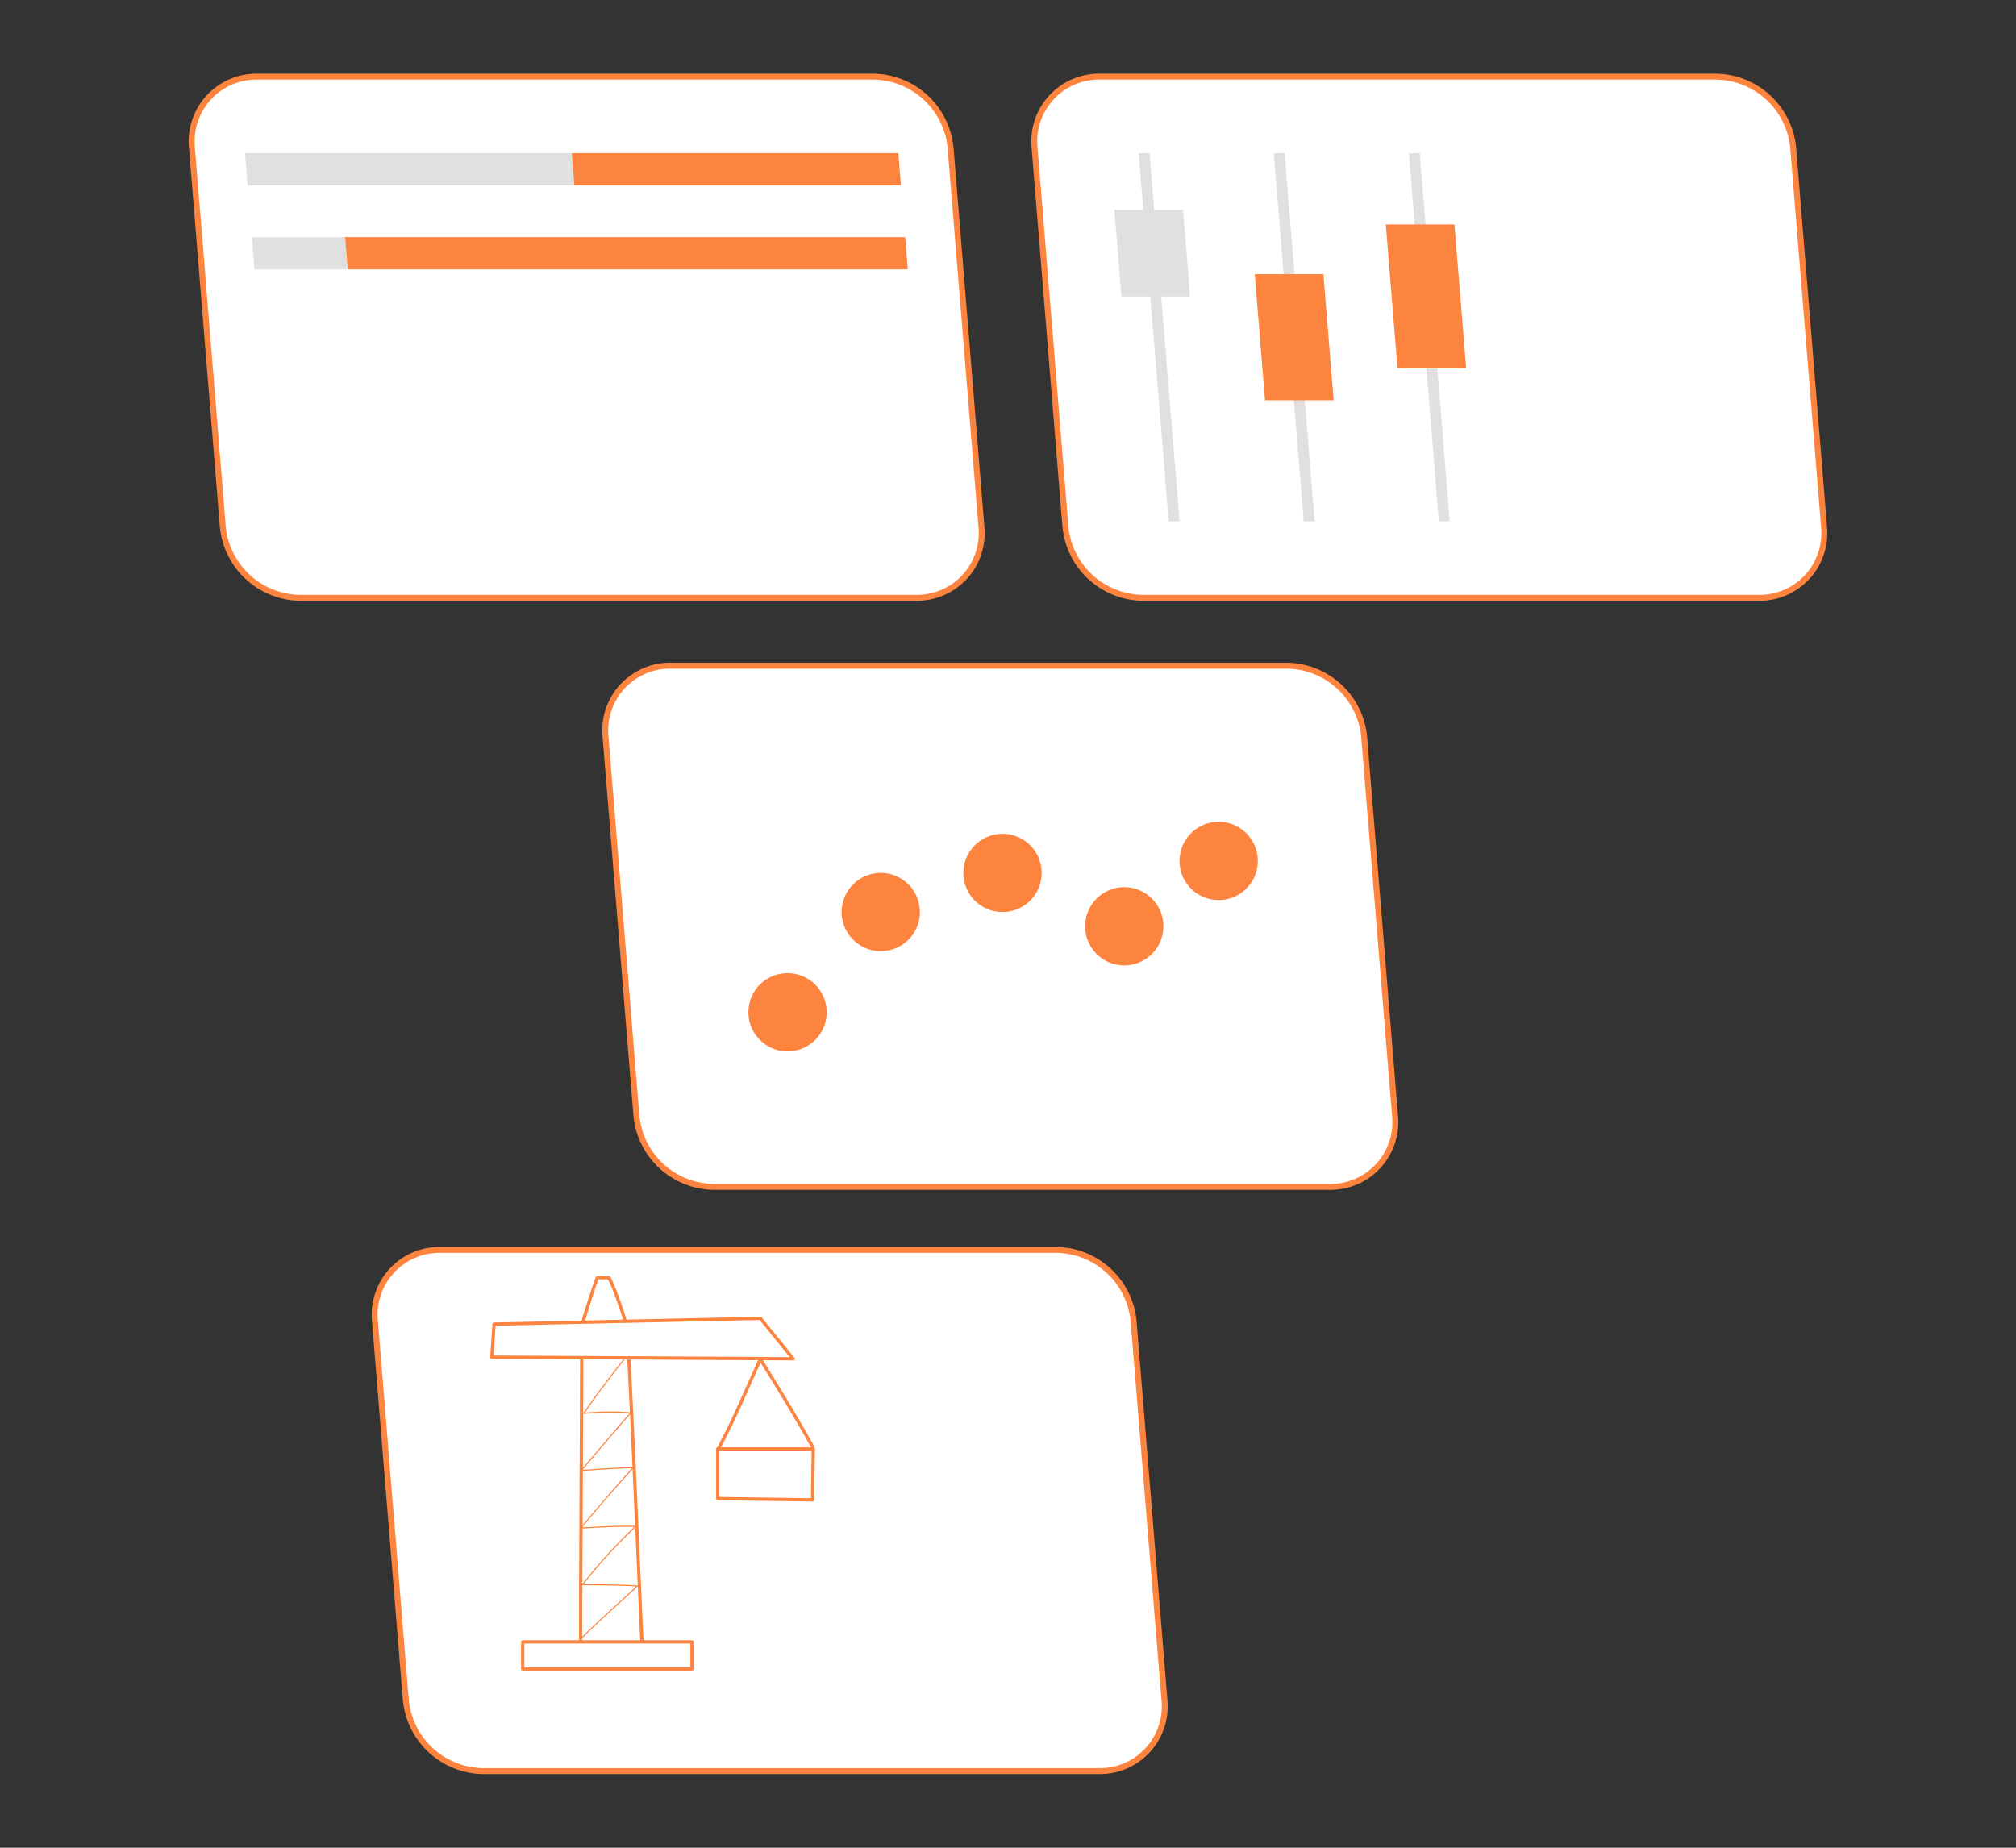 <svg xmlns="http://www.w3.org/2000/svg" xmlns:xlink="http://www.w3.org/1999/xlink" width="600" height="550" viewBox="0 0 600 550">
  <rect x="0" y="0" width="600" height="550" fill="#333333" stroke="none"/>
  <defs>
    <clipPath id="clip-path">
      <path id="Rectangle_149373" data-name="Rectangle 149373" d="M0,0,111.916,1.636l6.761,112.34L4.22,116.713Z" fill="none"/>
    </clipPath>
    <clipPath id="clip-path-2">
      <rect id="Rectangle_149378" data-name="Rectangle 149378" width="96.634" height="117.435" fill="none"/>
    </clipPath>
    <clipPath id="clip-monitor-construction-progress">
      <rect width="600" height="550"/>
    </clipPath>
  </defs>
  <g id="monitor-construction-progress" clip-path="url(#clip-monitor-construction-progress)">
    <g id="Group_164847" data-name="Group 164847" transform="translate(-100.644 -1678.571)">
      <g id="Group_164766" data-name="Group 164766" transform="translate(291.677 2075.421)">
        <g id="Group_164765" data-name="Group 164765" clip-path="url(#clip-path)">
          <path id="Path_21256" data-name="Path 21256" d="M0,.163,2.91,59.079l39.591-.94L39.4,0Z" transform="translate(25.71 56.547)" fill="#fff"/>
          <g id="Group_164764" data-name="Group 164764">
            <path id="Path_21257" data-name="Path 21257" d="M43.021,59.111l-39.594.947a.474.474,0,0,1-.189-.034.494.494,0,0,1-.157-.1.514.514,0,0,1-.157-.346L.02.651a.491.491,0,0,1,0-.1A.482.482,0,0,1,.047.463.469.469,0,0,1,.087.379.455.455,0,0,1,.143.3.459.459,0,0,1,.384.169.465.465,0,0,1,.478.159L39.872,0a.463.463,0,0,1,.182.037.5.5,0,0,1,.153.1.513.513,0,0,1,.107.151.5.5,0,0,1,.046.186l3.107,58.13a.492.492,0,0,1-.065.274.479.479,0,0,1-.055.077.453.453,0,0,1-.147.11.449.449,0,0,1-.179.042M3.866,59.053,42.5,58.142,39.455.962,1,1.126Z" transform="translate(25.213 56.067)" fill="#fd843f"/>
            <path id="Path_21258" data-name="Path 21258" d="M21.065.97.518,1.158a.475.475,0,0,1-.187-.037.5.5,0,0,1-.156-.1A.512.512,0,0,1,.067.865.5.5,0,0,1,.021.676.485.485,0,0,1,.05.487a.466.466,0,0,1,.1-.155A.453.453,0,0,1,.476.186L21.019,0A.467.467,0,0,1,21.2.04a.5.5,0,0,1,.154.1A.512.512,0,0,1,21.466.3a.505.505,0,0,1,.046.188.484.484,0,0,1-.028.188.461.461,0,0,1-.093.154.443.443,0,0,1-.325.145" transform="translate(35.506 70.601)" fill="#fd843f"/>
            <path id="Path_21259" data-name="Path 21259" d="M21.119.977l-20.6.278a.473.473,0,0,1-.187-.036.5.5,0,0,1-.156-.1A.509.509,0,0,1,.021.772.492.492,0,0,1,.05.581a.47.47,0,0,1,.1-.157A.456.456,0,0,1,.477.277l20.6-.271a.467.467,0,0,1,.185.036.493.493,0,0,1,.154.1.51.51,0,0,1,.154.342.489.489,0,0,1-.028.189.466.466,0,0,1-.093.156.446.446,0,0,1-.326.147" transform="translate(36.064 83.453)" fill="#fd843f"/>
            <path id="Path_21260" data-name="Path 21260" d="M21.173.985.521,1.353a.472.472,0,0,1-.188-.035.5.5,0,0,1-.157-.1A.511.511,0,0,1,.021.87.5.5,0,0,1,.051.678.477.477,0,0,1,.146.52.458.458,0,0,1,.478.37L21.126.008a.464.464,0,0,1,.185.035.492.492,0,0,1,.155.1.511.511,0,0,1,.155.343.494.494,0,0,1-.028.191A.472.472,0,0,1,21.5.836a.453.453,0,0,1-.145.107.448.448,0,0,1-.182.042" transform="translate(36.626 96.374)" fill="#fd843f"/>
            <path id="Path_21266" data-name="Path 21266" d="M57.511.832l8.07,111.435L6.126,113.679,0,0Z" transform="translate(52.612 1.238)" fill="#fff"/>
            <path id="Path_21267" data-name="Path 21267" d="M66.1,113.224,6.635,114.646a.463.463,0,0,1-.185-.034.489.489,0,0,1-.155-.1.511.511,0,0,1-.109-.153.517.517,0,0,1-.048-.189L.022.471a.478.478,0,0,1,0-.092A.459.459,0,0,1,.049.291.442.442,0,0,1,.087.211.413.413,0,0,1,.209.082.425.425,0,0,1,.287.04.435.435,0,0,1,.372.014.456.456,0,0,1,.463.007L57.969.847a.454.454,0,0,1,.175.038.494.494,0,0,1,.147.1.512.512,0,0,1,.1.146.5.5,0,0,1,.047.177l8.079,111.418a.515.515,0,0,1,0,.1.5.5,0,0,1-.02.092.481.481,0,0,1-.036.085.464.464,0,0,1-.052.076.443.443,0,0,1-.066.062.431.431,0,0,1-.076.047.424.424,0,0,1-.173.041m-59.038.427,58.52-1.38L57.585,1.761.974.951Z" transform="translate(52.126 0.762)" fill="#fd843f"/>
            <path id="Rectangle_149362" data-name="Rectangle 149362" d="M0,0,8.155.067l.781,13.4-8.176-.03Z" transform="translate(95.853 20.088)" fill="#fff"/>
            <path id="Path_21268" data-name="Path 21268" d="M9.441,14.4l-8.177-.029a.454.454,0,0,1-.178-.037.493.493,0,0,1-.15-.1.512.512,0,0,1-.106-.149.5.5,0,0,1-.046-.183L.026.466A.462.462,0,0,1,.052.285.429.429,0,0,1,.14.137a.413.413,0,0,1,.138-.1A.422.422,0,0,1,.452,0L8.606.072A.452.452,0,0,1,8.782.11a.493.493,0,0,1,.149.1.512.512,0,0,1,.1.148A.5.5,0,0,1,9.082.54l.782,13.4a.467.467,0,0,1-.025.182.433.433,0,0,1-.088.148.413.413,0,0,1-.137.1.419.419,0,0,1-.173.036M1.664,13.44l7.272.028L8.21,1,.956.939Z" transform="translate(95.376 19.62)" fill="#fd843f"/>
            <path id="Rectangle_149363" data-name="Rectangle 149363" d="M0,0,8.252.068l.735,13.48-8.274-.03Z" transform="translate(78.395 19.944)" fill="#fff"/>
            <path id="Path_21269" data-name="Path 21269" d="M9.493,14.49,1.22,14.461a.462.462,0,0,1-.181-.038.494.494,0,0,1-.151-.1.511.511,0,0,1-.106-.15.5.5,0,0,1-.046-.184L.025.469A.464.464,0,0,1,.051.287.433.433,0,0,1,.141.138a.419.419,0,0,1,.14-.1A.432.432,0,0,1,.457,0l8.25.069a.459.459,0,0,1,.179.038.5.5,0,0,1,.15.1.512.512,0,0,1,.106.149.5.5,0,0,1,.046.182l.736,13.478A.467.467,0,0,1,9.9,14.2a.437.437,0,0,1-.09.149.421.421,0,0,1-.139.1.427.427,0,0,1-.175.036m-7.865-.97,7.359.028L8.3,1,.964.945Z" transform="translate(77.916 19.473)" fill="#fd843f"/>
            <path id="Rectangle_149364" data-name="Rectangle 149364" d="M0,.015,8.2,0l.792,13.569-8.22.054Z" transform="translate(98.099 49.818)" fill="#fff"/>
            <path id="Path_21270" data-name="Path 21270" d="M9.5,14.513l-8.221.055a.449.449,0,0,1-.179-.036.49.49,0,0,1-.151-.1.513.513,0,0,1-.106-.15A.5.5,0,0,1,.8,14.1L.027.487A.473.473,0,0,1,.052.3.441.441,0,0,1,.141.154.42.42,0,0,1,.454.015L8.652,0A.449.449,0,0,1,8.83.037a.489.489,0,0,1,.149.1.511.511,0,0,1,.106.149A.5.5,0,0,1,9.131.47l.793,13.567a.476.476,0,0,1-.025.184.446.446,0,0,1-.088.151.418.418,0,0,1-.312.141m-7.819-.9,7.311-.046L8.255.943.962.957Z" transform="translate(97.619 49.348)" fill="#fd843f"/>
            <path id="Rectangle_149365" data-name="Rectangle 149365" d="M0,.015,8.3,0l.746,13.65L.724,13.7Z" transform="translate(80.546 49.851)" fill="#fff"/>
            <path id="Path_21271" data-name="Path 21271" d="M9.552,14.6l-8.318.056a.456.456,0,0,1-.181-.037.493.493,0,0,1-.152-.1.513.513,0,0,1-.107-.151.5.5,0,0,1-.046-.185L.025.491A.474.474,0,0,1,.051.306.445.445,0,0,1,.142.155.428.428,0,0,1,.46.015L8.754,0a.459.459,0,0,1,.181.037.493.493,0,0,1,.151.1.511.511,0,0,1,.106.15.5.5,0,0,1,.046.184l.747,13.648a.477.477,0,0,1-.026.185.45.45,0,0,1-.09.152.428.428,0,0,1-.317.142m-7.908-.9,7.4-.047L8.349.948.969.963Z" transform="translate(80.064 49.378)" fill="#fd843f"/>
            <path id="Rectangle_149366" data-name="Rectangle 149366" d="M0,.1,8.246,0l.8,13.743-8.268.139Z" transform="translate(99.805 79.853)" fill="#fff"/>
            <path id="Path_21272" data-name="Path 21272" d="M9.56,14.706l-8.269.141a.448.448,0,0,1-.18-.035.485.485,0,0,1-.151-.1.512.512,0,0,1-.153-.338L.027.589A.488.488,0,0,1,.052.4.454.454,0,0,1,.142.249.425.425,0,0,1,.457.1L8.7.006a.446.446,0,0,1,.179.035.484.484,0,0,1,.15.1.513.513,0,0,1,.153.336l.8,13.741a.49.49,0,0,1-.025.187.457.457,0,0,1-.089.154.43.43,0,0,1-.139.105.423.423,0,0,1-.175.041M1.7,13.877l7.354-.123L8.3.965l-7.336.09Z" transform="translate(99.322 79.372)" fill="#fd843f"/>
            <path id="Rectangle_149367" data-name="Rectangle 149367" d="M0,.1,8.346,0,9.1,13.826l-8.368.141Z" transform="translate(82.149 80.067)" fill="#fff"/>
            <path id="Path_21273" data-name="Path 21273" d="M9.614,14.795l-8.367.142a.455.455,0,0,1-.182-.035.488.488,0,0,1-.153-.1.512.512,0,0,1-.154-.34L.025.593A.489.489,0,0,1,.052.4.459.459,0,0,1,.143.251.433.433,0,0,1,.462.106l8.344-.1a.456.456,0,0,1,.182.036.488.488,0,0,1,.152.1.512.512,0,0,1,.153.338L10.05,14.3a.49.49,0,0,1-.026.188.461.461,0,0,1-.091.155.434.434,0,0,1-.319.147m-7.955-.832L9.1,13.838,8.4.971.976,1.063Z" transform="translate(81.664 79.582)" fill="#fd843f"/>
            <path id="Rectangle_149368" data-name="Rectangle 149368" d="M0,0,8.345.069l.691,13.555L.669,13.593Z" transform="translate(61.793 19.807)" fill="#f7f7f7"/>
            <path id="Path_21274" data-name="Path 21274" d="M9.546,14.572l-8.368-.029A.467.467,0,0,1,1,14.5a.5.5,0,0,1-.152-.1.512.512,0,0,1-.107-.151.5.5,0,0,1-.046-.185L.023.471A.464.464,0,0,1,.05.288.438.438,0,0,1,.142.139a.427.427,0,0,1,.142-.1A.438.438,0,0,1,.462,0l8.344.07a.465.465,0,0,1,.181.038.5.5,0,0,1,.151.1.512.512,0,0,1,.106.15A.5.5,0,0,1,9.29.548L9.982,14.1a.468.468,0,0,1-.027.184.441.441,0,0,1-.091.15.428.428,0,0,1-.141.1.435.435,0,0,1-.177.037M1.595,13.6l7.442.029L8.394,1.01.971.95Z" transform="translate(61.308 19.333)" fill="#fd843f"/>
            <path id="Rectangle_149369" data-name="Rectangle 149369" d="M0,.016,8.391,0l.7,13.727-8.413.055Z" transform="translate(63.85 49.882)" fill="#fff"/>
            <path id="Path_21275" data-name="Path 21275" d="M9.606,14.683l-8.414.056a.462.462,0,0,1-.183-.037.5.5,0,0,1-.153-.1.514.514,0,0,1-.107-.152A.5.5,0,0,1,.7,14.262L.024.493A.475.475,0,0,1,.051.308.45.45,0,0,1,.143.156.435.435,0,0,1,.465.015L8.855,0a.462.462,0,0,1,.182.037.5.5,0,0,1,.152.1A.512.512,0,0,1,9.3.291a.5.5,0,0,1,.046.185l.7,13.725a.478.478,0,0,1-.027.186.455.455,0,0,1-.092.153.434.434,0,0,1-.32.143m-8-.907,7.483-.048L8.441.954.977.969Z" transform="translate(63.364 49.406)" fill="#fd843f"/>
            <path id="Rectangle_149370" data-name="Rectangle 149370" d="M0,.1,8.441,0l.711,13.906-8.464.143Z" transform="translate(65.354 80.27)" fill="#fff"/>
            <path id="Path_21276" data-name="Path 21276" d="M9.668,14.88,1.2,15.024a.461.461,0,0,1-.184-.035.491.491,0,0,1-.154-.1.511.511,0,0,1-.154-.342L.024.6A.49.49,0,0,1,.051.408.463.463,0,0,1,.144.253.441.441,0,0,1,.468.107l8.44-.1A.459.459,0,0,1,9.09.041a.491.491,0,0,1,.153.1A.512.512,0,0,1,9.4.483l.712,13.9a.492.492,0,0,1-.027.189.466.466,0,0,1-.092.156.445.445,0,0,1-.143.106.44.44,0,0,1-.179.041m-8.044-.836,7.528-.126L8.492.977.983,1.069Z" transform="translate(64.865 79.782)" fill="#fd843f"/>
            <path id="Rectangle_149372" data-name="Rectangle 149372" d="M0,0,111.916,1.636l6.761,112.34L4.22,116.712Z" fill="none"/>
          </g>
        </g>
      </g>
      <path id="Path_21286" data-name="Path 21286" d="M242.77,330.044H59.323a23.461,23.461,0,0,1-22.891-21.166l-9.183-112.8a19.274,19.274,0,0,1,19.443-21.166H230.141a23.459,23.459,0,0,1,22.889,21.166l9.183,112.8a19.273,19.273,0,0,1-19.443,21.166" transform="translate(253.202 1701.814)" fill="#fff"/>
      <path id="Path_21226" data-name="Path 21226" d="M276.913,245.988H93.467A24.312,24.312,0,0,1,69.7,224.013l-9.183-112.8a20.152,20.152,0,0,1,20.323-22.12H264.284a24.311,24.311,0,0,1,23.769,21.977l9.183,112.8a20.155,20.155,0,0,1-20.323,22.119M80.838,90.856a18.393,18.393,0,0,0-18.566,20.215l9.185,112.8a22.516,22.516,0,0,0,22.01,20.358H276.913a18.393,18.393,0,0,0,18.566-20.213l-9.183-112.8a22.518,22.518,0,0,0-22.012-20.358Z" transform="translate(219.472 1786.751)" fill="#fd843f"/>
      <path id="Path_21230" data-name="Path 21230" d="M216.024,158.566H32.577A23.461,23.461,0,0,1,9.686,137.4L.5,24.6A19.276,19.276,0,0,1,19.946,3.434H203.395A23.459,23.459,0,0,1,226.284,24.6l9.183,112.8a19.274,19.274,0,0,1-19.443,21.166" transform="translate(157.266 1697.956)" fill="#fff"/>
      <path id="Path_21231" data-name="Path 21231" d="M216.474,159.9H33.026A24.314,24.314,0,0,1,9.257,137.92L.073,25.121A20.155,20.155,0,0,1,20.4,3H203.843a24.316,24.316,0,0,1,23.771,21.977l9.181,112.8a20.155,20.155,0,0,1-20.321,22.12M20.4,4.763A18.393,18.393,0,0,0,1.833,24.978l9.181,112.8a22.52,22.52,0,0,0,22.012,20.358H216.474a18.393,18.393,0,0,0,18.564-20.215l-9.183-112.8A22.52,22.52,0,0,0,203.843,4.763Z" transform="translate(156.818 1697.507)" fill="#fd843f"/>
      <path id="Path_21232" data-name="Path 21232" d="M9.012,24.214h97.211l-.782-9.6H8.23Z" transform="translate(165.351 1709.541)" fill="#e0e0e0"/>
      <path id="Path_21233" data-name="Path 21233" d="M153.956,24.214H56.745l-.782-9.6h97.211Z" transform="translate(214.83 1709.541)" fill="#fd843f"/>
      <path id="Path_21234" data-name="Path 21234" d="M10.012,36.489H37.744l-.782-9.6H9.23Z" transform="translate(166.385 1722.266)" fill="#e0e0e0"/>
      <path id="Path_21235" data-name="Path 21235" d="M190.319,36.489H23.629l-.782-9.6h166.69Z" transform="translate(180.501 1722.266)" fill="#fd843f"/>
      <path id="Path_21242" data-name="Path 21242" d="M339.162,158.566H155.715A23.461,23.461,0,0,1,132.824,137.4L123.641,24.6A19.274,19.274,0,0,1,143.084,3.434H326.533A23.459,23.459,0,0,1,349.422,24.6l9.183,112.8a19.273,19.273,0,0,1-19.443,21.166" transform="translate(284.913 1697.956)" fill="#fff"/>
      <path id="Path_21243" data-name="Path 21243" d="M339.612,159.9H156.165a24.316,24.316,0,0,1-23.771-21.977l-9.183-112.8A20.155,20.155,0,0,1,143.534,3H326.983a24.316,24.316,0,0,1,23.769,21.977l9.181,112.8a20.154,20.154,0,0,1-20.321,22.12M143.534,4.763A18.39,18.39,0,0,0,124.97,24.978l9.181,112.8a22.523,22.523,0,0,0,22.014,20.358H339.612a18.4,18.4,0,0,0,18.564-20.215l-9.183-112.8a22.516,22.516,0,0,0-22.01-20.358Z" transform="translate(284.462 1697.507)" fill="#fd843f"/>
      <path id="Path_21244" data-name="Path 21244" d="M190.466,124.216h-3.238L178.305,14.61h3.238Z" transform="translate(341.65 1709.541)" fill="#e0e0e0"/>
      <path id="Path_21245" data-name="Path 21245" d="M198.85,67.862H178.419l-3.487-42.824h20.431Z" transform="translate(338.154 1720.351)" fill="#fd843f"/>
      <path id="Path_21246" data-name="Path 21246" d="M170.722,124.216h-3.238L158.562,14.61H161.8Z" transform="translate(321.184 1709.541)" fill="#e0e0e0"/>
      <path id="Path_21247" data-name="Path 21247" d="M179.267,69.842H158.836L155.781,32.3H176.21Z" transform="translate(318.302 1727.881)" fill="#fd843f"/>
      <path id="Path_21248" data-name="Path 21248" d="M150.979,124.216h-3.238L138.819,14.61h3.236Z" transform="translate(300.718 1709.541)" fill="#e0e0e0"/>
      <path id="Path_21249" data-name="Path 21249" d="M157.8,48.689H137.371l-2.1-25.773H155.7Z" transform="translate(297.042 1718.151)" fill="#e0e0e0"/>
      <path id="Path_21254" data-name="Path 21254" d="M242.77,330.044H59.323a23.461,23.461,0,0,1-22.891-21.166l-9.183-112.8a19.274,19.274,0,0,1,19.443-21.166H230.141a23.459,23.459,0,0,1,22.889,21.166l9.183,112.8a19.273,19.273,0,0,1-19.443,21.166" transform="translate(184.991 1875.71)" fill="#fff"/>
      <path id="Path_21255" data-name="Path 21255" d="M243.216,331.373H59.772A24.314,24.314,0,0,1,36,309.4L26.819,196.6a20.152,20.152,0,0,1,20.323-22.12H230.587a24.315,24.315,0,0,1,23.771,21.977l9.183,112.8a20.152,20.152,0,0,1-20.325,22.117M47.143,176.241a18.393,18.393,0,0,0-18.566,20.215l9.183,112.8a22.52,22.52,0,0,0,22.012,20.356H243.216A18.4,18.4,0,0,0,261.782,309.4L252.6,196.6a22.52,22.52,0,0,0-22.014-20.358Z" transform="translate(184.543 1875.261)" fill="#fd843f"/>
      <g id="Group_164776" data-name="Group 164776" transform="translate(246.537 2058.404)">
        <g id="Group_164775" data-name="Group 164775" clip-path="url(#clip-path-2)">
          <g id="Group_164774" data-name="Group 164774" transform="translate(0 0)">
            <g id="Group_164773" data-name="Group 164773" clip-path="url(#clip-path-2)">
              <path id="Path_21278" data-name="Path 21278" d="M31.845,111.975a80.392,80.392,0,0,1-11.07-.539.488.488,0,0,1-.4-.479c0-14.559.077-29.8.157-45.935.083-16.426.169-33.41.169-49.918h.019a59.235,59.235,0,0,1,1.871-6.456C23.351,6.2,24.722,1.862,25.391.3a.486.486,0,0,1,.447-.3c.616,0,1.162.009,1.713.018s1.118.018,1.766.018A.487.487,0,0,1,29.751.3c2.542,4.954,5.273,14.347,5.388,14.745a.493.493,0,0,1,.018.106c1.144,19.113,2.211,43.5,3.153,65.012.451,10.315.878,20.059,1.292,28.789V109a3.016,3.016,0,0,1-1.757,2.515,6.221,6.221,0,0,1-2.635.436c-.853.013-2.032.025-3.364.025m-10.5-1.43c3.437.52,10.765.477,13.848.433a5.4,5.4,0,0,0,2.232-.342,2.079,2.079,0,0,0,1.2-1.66c-.414-8.727-.839-18.462-1.29-28.768-.942-21.49-2.008-45.845-3.149-64.942-.222-.756-2.8-9.5-5.172-14.256-.53,0-1.009-.01-1.482-.018-.447-.008-.891-.014-1.372-.017-1.226,3.081-4.308,13.416-4.49,14.166,0,16.5-.086,33.472-.169,49.888-.079,15.981-.156,31.086-.157,45.517" transform="translate(6.049 0)" fill="#fd843f"/>
              <rect id="Rectangle_149374" data-name="Rectangle 149374" width="50.387" height="8.057" transform="translate(9.669 108.891)" fill="#fff"/>
              <path id="Path_21279" data-name="Path 21279" d="M57.954,92.62H7.567a.487.487,0,0,1-.486-.486V84.076a.487.487,0,0,1,.486-.486H57.954a.487.487,0,0,1,.486.486v8.057a.487.487,0,0,1-.486.486m-49.9-.973H57.467V84.563H8.054Z" transform="translate(2.102 24.815)" fill="#fd843f"/>
              <path id="Path_21280" data-name="Path 21280" d="M80.3,9.709,1.043,11.429.375,21.25l89.688.49Z" transform="translate(0.111 2.882)" fill="#fff"/>
              <path id="Path_21281" data-name="Path 21281" d="M90.175,22.338h0L.484,21.847A.486.486,0,0,1,0,21.329l.667-9.822a.489.489,0,0,1,.475-.454L80.4,9.334a.488.488,0,0,1,.389.179l9.765,12.032a.486.486,0,0,1-.377.792M1.006,20.877l88.142.482L80.181,10.312l-78.573,1.7Z" transform="translate(0 2.771)" fill="#fd843f"/>
              <path id="Path_21283" data-name="Path 21283" d="M80.547,55.44H80.54l-28.209-.38a.487.487,0,0,1-.48-.486V39.8a.487.487,0,0,1,.486-.486H80.756a.487.487,0,0,1,.486.494L81.033,54.96a.487.487,0,0,1-.486.48M52.824,54.094l27.243.367.195-14.175H52.823Z" transform="translate(15.392 11.67)" fill="#fd843f"/>
              <path id="Path_21284" data-name="Path 21284" d="M52.361,46.54a.48.48,0,0,1-.235-.061.487.487,0,0,1-.189-.661c3.186-5.758,5.89-11.812,8.754-18.222,1.229-2.756,2.5-5.605,3.874-8.567a.485.485,0,0,1,.411-.281.5.5,0,0,1,.442.226c5.727,9.078,10.8,17.562,15.518,25.933a.49.49,0,0,1-.185.663.485.485,0,0,1-.663-.184C75.514,37.26,70.6,29.03,65.072,20.25c-1.227,2.666-2.377,5.243-3.494,7.742-2.87,6.43-5.584,12.5-8.79,18.3a.489.489,0,0,1-.427.25" transform="translate(15.4 5.565)" fill="#fd843f"/>
              <path id="Path_21285" data-name="Path 21285" d="M20.939,102.688l-.236-.222c2.585-2.749,7.008-6.781,10.913-10.339,2.141-1.952,4.171-3.8,5.7-5.259-5.394-.306-10.765-.323-15.963-.338h-.331l.2-.261A156.273,156.273,0,0,1,36.817,69.137c-5.267-.1-10.676.213-15.912.516l-.371.021.236-.287c4.74-5.72,9.624-11.364,15.354-17.736-5.324.2-10.394.5-15.077.9l-.386.034.249-.3c4.4-5.28,9-10.674,14.47-16.959a85.306,85.306,0,0,0-13.564.174l-.336.027.188-.279C25.675,29.314,30.01,23.723,34.1,18.567l.254.2c-4.022,5.071-8.28,10.56-12.228,16.386a83.831,83.831,0,0,1,13.6-.121l.319.026-.21.241C30.38,41.568,25.786,46.948,21.407,52.2c4.691-.4,9.765-.694,15.086-.886l.383-.014-.255.284C30.879,57.962,25.99,63.6,21.258,69.308c5.257-.3,10.681-.608,15.96-.488l.392.009-.284.271A156.592,156.592,0,0,0,21.684,86.206c5.219.017,10.608.04,16.021.362l.371.022-.268.257c-1.559,1.5-3.7,3.451-5.975,5.521-3.9,3.553-8.319,7.581-10.895,10.32" transform="translate(6.096 5.512)" fill="#fd843f"/>
            </g>
          </g>
        </g>
      </g>
      <path id="Path_21455" data-name="Path 21455" d="M30.579,18.933A11.646,11.646,0,1,1,18.933,7.287,11.646,11.646,0,0,1,30.579,18.933" transform="translate(316.097 1960.948)" fill="#fd843f"/>
      <path id="Path_21456" data-name="Path 21456" d="M30.579,18.933A11.646,11.646,0,1,1,18.933,7.287,11.646,11.646,0,0,1,30.579,18.933" transform="translate(343.843 1931.12)" fill="#fd843f"/>
      <path id="Path_21457" data-name="Path 21457" d="M30.579,18.933A11.646,11.646,0,1,1,18.933,7.287,11.646,11.646,0,0,1,30.579,18.933" transform="translate(380.076 1919.475)" fill="#fd843f"/>
      <path id="Path_21458" data-name="Path 21458" d="M30.579,18.933A11.646,11.646,0,1,1,18.933,7.287,11.646,11.646,0,0,1,30.579,18.933" transform="translate(416.312 1935.359)" fill="#fd843f"/>
      <path id="Path_21459" data-name="Path 21459" d="M30.579,18.933A11.646,11.646,0,1,1,18.933,7.287,11.646,11.646,0,0,1,30.579,18.933" transform="translate(444.41 1915.906)" fill="#fd843f"/>
    </g>
    <path id="Path_19652" data-name="Path 19652" d="M-19940.4,12363.533" transform="translate(20033 -12106)" fill="none" stroke="#707070" stroke-width="1"/>
  </g>
</svg>

